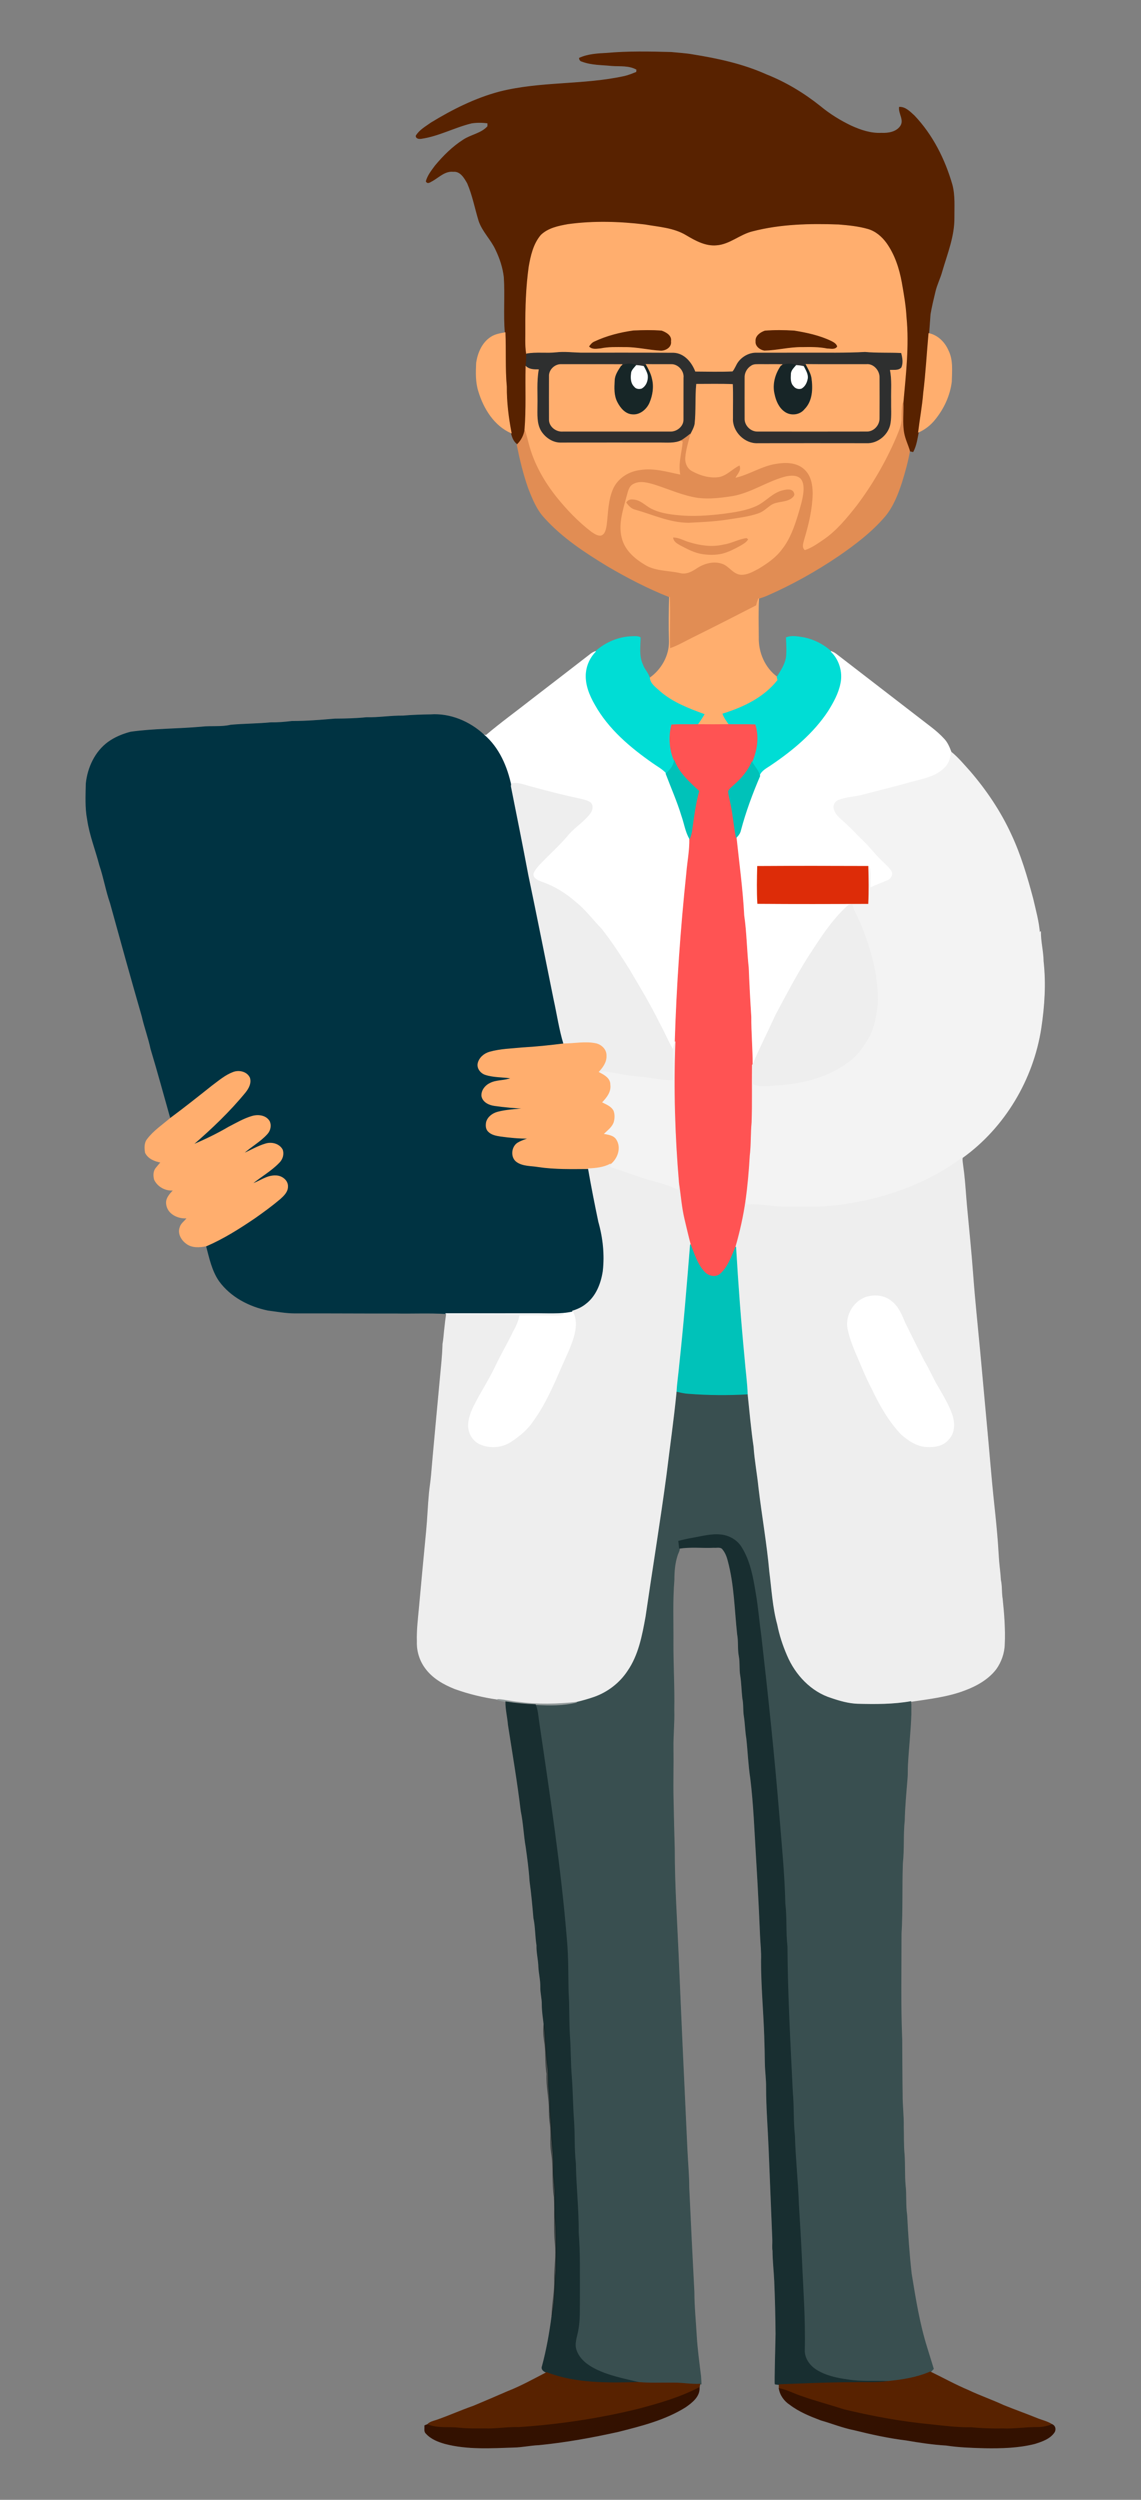 <?xml version="1.0" encoding="utf-8"?>

<!DOCTYPE svg PUBLIC "-//W3C//DTD SVG 1.1//EN" "http://www.w3.org/Graphics/SVG/1.1/DTD/svg11.dtd">
<svg version="1.1" id="Layer_1" xmlns="http://www.w3.org/2000/svg" xmlns:xlink="http://www.w3.org/1999/xlink" x="0px" y="0px"
	 viewBox="-53 -32 906 1984" enable-background="new -53 -32 906 1984" xml:space="preserve">
<rect x="-53" y="-32" width="906" height="1984" fill="#808080" stroke="none"/>
<g>
	<path fill="#582200" stroke="#582200" stroke-width="0.5" d="M428.866,10.236c16.97-1.53,34.05-1.16,51.07-0.7
		c5.71,0.59,11.46,0.86,17.12,1.87c19.92,3.2,39.84,7.5,58.32,15.8c15.51,6.12,29.93,14.83,42.95,25.23
		c7.47,6.18,15.78,11.34,24.53,15.51c7.53,3.42,15.63,6.16,24.02,5.74c5.39,0.28,11.92-0.8,15.17-5.56c3.31-4.89-1.5-9.9-0.93-15.05
		c4.89-0.18,8.46,3.75,11.82,6.76c14.54,15.29,24.25,34.65,30.06,54.81c2.27,8.54,1.52,17.48,1.59,26.22
		c0.13,14.66-5.52,28.43-9.56,42.28c-1.49,5.55-4.19,10.7-5.5,16.32c-1.42,5.93-2.86,11.87-3.89,17.88
		c-0.39,5.1-0.76,10.21-1.11,15.32c-1.42,15.77-2.28,31.61-4.21,47.33c-0.82,10.4-2.79,20.66-4.02,31.01
		c-1.06,5.26-1.75,10.71-4.33,15.5c-0.67-0.15-2-0.44-2.67-0.59c-1.45-4.87-3.78-9.48-4.64-14.52c-1.36-7.89-0.21-15.9-0.57-23.84
		c2-22.49,4.66-45.13,2.48-67.71c-0.51-9.32-2.14-18.54-3.76-27.72c-2.01-10.99-5.54-21.92-12.07-31.09
		c-3.66-5.06-8.68-9.37-14.78-11.09c-7.52-2.13-15.35-2.9-23.12-3.53c-22.83-0.84-46.02-0.3-68.24,5.45
		c-10.06,2.44-18.1,10.38-28.66,11.1c-8.81,0.79-16.82-3.66-24.12-7.98c-9.87-6-21.67-6.62-32.76-8.58
		c-20.26-2.43-40.88-3.05-61.14-0.25c-7.49,1.34-15.64,3.01-21.29,8.49c-5.95,6.99-8.04,16.32-9.57,25.14
		c-2.22,15.93-2.75,32.03-2.67,48.1c0.14,7-0.48,14.05,0.68,21c0.22,3.33-0.27,6.65-0.48,9.98c-0.39,16.9,0.52,33.86-0.9,50.73
		c-0.77,4.14-2.72,7.94-5.69,10.92c-2.96-2.04-4.25-5.51-5.03-8.87c-2.34-12.11-3.87-24.42-3.79-36.77
		c-1.3-14.26-0.5-28.59-1.08-42.88c-1.21-14.63,0.16-29.35-0.79-44c-0.87-7.61-3.31-15-6.64-21.87
		c-3.65-8.03-10.44-14.27-13.34-22.69c-3.08-9.98-4.97-20.38-9.12-30.01c-2.42-4.25-5.61-9.86-11.32-9.32
		c-6.52-0.67-11.29,4.34-16.47,7.35c-1.63,0.72-3.82,2.84-5.03,0.43c1.27-4.66,4.4-8.52,7.21-12.35
		c6.48-7.77,13.75-15.03,22.32-20.5c6.18-4.09,14.28-5,19.39-10.73c0.02-0.89,0.01-1.78-0.03-2.67c-4.29-0.55-8.68-0.63-12.95,0.07
		c-13.45,3.26-25.82,10.15-39.59,12.19c-1.73,0.28-4.26,0.23-4.39-2.06c2.79-4.64,7.74-7.31,12.02-10.39
		c16.98-10.35,34.99-19.4,54.29-24.52c32.53-8.27,66.58-5.15,99.26-12.35c3.29-0.76,6.4-2.07,9.53-3.29
		c0.04-0.54,0.12-1.61,0.15-2.15c-5.96-3.47-13.13-2.57-19.72-3.01c-7.95-0.84-16.19-0.55-23.77-3.45
		c-1.31-0.22-1.95-1.31-2.11-2.53C413.816,11.016,421.486,10.616,428.866,10.236z"/>
	<path fill="#FFAE6E" stroke="#FFAE6E" stroke-width="0.5" d="M397.916,146.156c20.26-2.8,40.88-2.18,61.14,0.25
		c11.09,1.96,22.89,2.58,32.76,8.58c7.3,4.32,15.31,8.77,24.12,7.98c10.56-0.72,18.6-8.66,28.66-11.1
		c22.22-5.75,45.41-6.29,68.24-5.45c7.77,0.63,15.6,1.4,23.12,3.53c6.1,1.72,11.12,6.03,14.78,11.09
		c6.53,9.17,10.06,20.1,12.07,31.09c1.62,9.18,3.25,18.4,3.76,27.72c2.18,22.58-0.48,45.22-2.48,67.71c-1.03,4.05-1,8.23-0.93,12.37
		c0.17,5.62-2.51,10.71-4.5,15.8c-8.23,19.06-18.72,37.15-31.22,53.73c-7.9,9.98-16.08,20.08-26.74,27.26
		c-4.65,3.15-9.29,6.47-14.69,8.19c-3.01-2.46-1.26-6.29-0.51-9.37c3.48-11.59,6.28-23.51,6.57-35.66
		c-0.04-6.68-1.16-14.1-6.31-18.88c-5.8-5.75-14.77-5.9-22.33-4.62c-11.61,1.72-21.5,8.77-32.91,11.17
		c1.41-3.14,5.03-6.02,3.54-9.76c-5.55,2.77-9.88,7.98-16.18,9.13c-7.39,1.04-14.9-1.16-21.36-4.67c-4.1-2.1-6.05-6.9-5.61-11.34
		c0.5-6.19,2.48-12.14,3.88-18.16c1.34-2.67,2.9-5.3,3.5-8.26c1.15-10.64,0.26-21.4,1.33-32.04c9.83,0.03,19.67-0.25,29.49,0.17
		c0.44,9.1,0.07,18.21,0.15,27.32c-0.6,10.42,9.17,20.14,19.57,19.58c28.7-0.05,57.4-0.05,86.11,0c9.11,0.46,17.73-6.95,18.97-15.93
		c0.89-5.86,0.31-11.81,0.45-17.7c-0.2-8.17,0.69-16.43-1.03-24.48c3.03-0.37,7.01,0.64,9.22-1.97c1.44-3.49,0.76-7.47-0.18-11.01
		c-9.5-0.49-19.01,0.04-28.49-0.84c-15.65,0.86-31.33,0.48-47,0.55c-13.01-0.04-26.03,0.1-39.03,0.03
		c-5.63-0.16-11.1,2.75-14.46,7.2c-1.8,2.4-2.61,5.42-4.61,7.68c-9.94,0.45-19.92,0.17-29.87,0.1c-2.75-7.33-8.62-14.55-17.02-14.92
		c-24.67-0.14-49.34-0.08-74.01-0.09c-6.34-0.15-12.68-0.99-19.01-0.28c-7.91,0.92-15.94-0.45-23.8,1.03c-1.16-6.95-0.54-14-0.68-21
		c-0.08-16.07,0.45-32.17,2.67-48.1c1.53-8.82,3.62-18.15,9.57-25.14C382.276,149.166,390.426,147.496,397.916,146.156
		 M419.166,239.236c-1.78,0.71-3,2.21-4.1,3.7c2.31,2.39,5.87,1.53,8.82,1.31c6.24-1.3,12.64-1.07,18.97-1.02
		c9.77-0.15,19.32,2.35,29.04,2.84c3.88-0.04,8.37-2.8,7.66-7.22c0.82-4.41-3.72-6.91-7.2-8.19c-7.44-0.61-14.95-0.43-22.41-0.11
		C439.366,232.026,428.876,234.696,419.166,239.236 M554.406,230.666c-3.51,1.2-7.64,4.02-7.21,8.23c-0.4,3.76,3.34,6.53,6.7,7.1
		c10.05-0.19,19.91-2.91,29.99-2.77c6.67-0.11,13.39-0.2,19.96,1.13c2.47-0.04,6.08,1.11,7.64-1.42c-0.67-2.08-2.75-3.16-4.55-4.1
		c-9.21-4.42-19.3-6.57-29.33-8.21C569.896,230.156,562.106,230.066,554.406,230.666z"/>
	<path fill="#562100" stroke="#562100" stroke-width="0.5" d="M419.166,239.236c9.71-4.54,20.2-7.21,30.78-8.69
		c7.46-0.32,14.97-0.5,22.41,0.11c3.48,1.28,8.02,3.78,7.2,8.19c0.71,4.42-3.78,7.18-7.66,7.22c-9.72-0.49-19.27-2.99-29.04-2.84
		c-6.33-0.05-12.73-0.28-18.97,1.02c-2.95,0.22-6.51,1.08-8.82-1.31C416.166,241.446,417.386,239.946,419.166,239.236z"/>
	<path fill="#562100" stroke="#562100" stroke-width="0.5" d="M554.406,230.666c7.7-0.6,15.49-0.51,23.2-0.04
		c10.03,1.64,20.12,3.79,29.33,8.21c1.8,0.94,3.88,2.02,4.55,4.1c-1.56,2.53-5.17,1.38-7.64,1.42c-6.57-1.33-13.29-1.24-19.96-1.13
		c-10.08-0.14-19.94,2.58-29.99,2.77c-3.36-0.57-7.1-3.34-6.7-7.1C546.766,234.686,550.896,231.866,554.406,230.666z"/>
	<path fill="#FFAE6E" stroke="#FFAE6E" stroke-width="0.5" d="M348.096,231.996c0.58,14.29-0.22,28.62,1.08,42.88
		c-0.08,12.35,1.45,24.66,3.79,36.77c-13.4-5.88-21.73-19.34-25.84-32.89c-2.41-7.38-2.13-15.23-1.78-22.88
		c1.17-7.75,4.6-15.84,11.41-20.25C340.106,233.326,344.206,232.766,348.096,231.996z"/>
	<path fill="#FFAE6E" stroke="#FFAE6E" stroke-width="0.5" d="M680.316,279.996c1.93-15.72,2.79-31.56,4.21-47.33
		c7.04,1.5,12.49,6.98,15.32,13.42c3.9,7.66,2.81,16.5,2.67,24.78c-1.32,10.9-6.11,21.28-13,29.79c-3.47,4.46-8.05,8.05-13.22,10.35
		C677.526,300.656,679.496,290.396,680.316,279.996z"/>
	<path fill="#2E2F2F" stroke="#2E2F2F" stroke-width="0.5" d="M365.066,248.886c7.86-1.48,15.89-0.11,23.8-1.03
		c6.33-0.71,12.67,0.13,19.01,0.28c24.67,0.01,49.34-0.05,74.01,0.09c8.4,0.37,14.27,7.59,17.02,14.92
		c9.95,0.07,19.93,0.35,29.87-0.1c2-2.26,2.81-5.28,4.61-7.68c3.36-4.45,8.83-7.36,14.46-7.2c13,0.07,26.02-0.07,39.03-0.03
		c15.67-0.07,31.35,0.31,47-0.55c9.48,0.88,18.99,0.35,28.49,0.84c0.94,3.54,1.62,7.52,0.18,11.01c-2.21,2.61-6.19,1.6-9.22,1.97
		c1.72,8.05,0.83,16.31,1.03,24.48c-0.14,5.89,0.44,11.84-0.45,17.7c-1.24,8.98-9.86,16.39-18.97,15.93
		c-28.71-0.05-57.41-0.05-86.11,0c-10.4,0.56-20.17-9.16-19.57-19.58c-0.08-9.11,0.29-18.22-0.15-27.32
		c-9.82-0.42-19.66-0.14-29.49-0.17c-1.07,10.64-0.18,21.4-1.33,32.04c-0.6,2.96-2.16,5.59-3.5,8.26c-2.16,1.77-4.42,3.43-6.78,4.92
		c-5.37,2.53-11.39,1.76-17.13,1.82c-26.02,0-52.05-0.03-78.07,0.02c-6.63,0.3-12.83-3.8-16.28-9.26
		c-3.71-6.11-2.99-13.52-3.01-20.36c0.22-9.49-0.67-19.07,1.01-28.48c-3.5,0.02-7.22,0-9.94-2.54
		C364.796,255.536,365.286,252.216,365.066,248.886 M383.166,266.866c-0.04,11.35-0.05,22.7,0,34.05c-0.15,5.5,5.41,9.77,10.68,9.36
		c28.35,0.01,56.71,0.02,85.05-0.01c5.22,0.34,10.73-3.92,10.57-9.36c0.04-11.02-0.03-22.04,0.03-33.06
		c0.62-5.32-4.22-10.76-9.59-10.56c-6.8-0.07-13.6,0.05-20.4-0.07c-0.49,0.52-0.97,1.05-1.45,1.58c-1.89-0.44-3.82-0.66-5.75-0.8
		c-3.69-1.67-8.49-1.62-11.98,0.54c0.14-0.31,0.44-0.93,0.58-1.24c-16.02-0.05-32.05-0.02-48.07-0.01
		C387.676,256.976,382.796,261.636,383.166,266.866 M543.466,258.486c-3.15,1.98-5.15,5.62-4.97,9.36
		c-0.01,10.69-0.03,21.39,0.01,32.08c-0.31,5.59,4.74,10.64,10.34,10.33c28.69,0.03,57.38,0.06,86.07-0.01
		c5.61,0.3,10.34-4.81,10.22-10.31c0.08-10.69,0.05-21.4,0.01-32.09c0.27-5.46-4.54-11.14-10.2-10.58
		c-16.16-0.02-32.32,0.09-48.47-0.06c-0.47,0.54-0.93,1.08-1.39,1.63c-1.9-0.5-3.85-0.7-5.79-0.84c-3.75-1.78-8.42-1.38-12.09,0.39
		c0.17-0.27,0.51-0.8,0.68-1.06c-5.68-0.16-11.36,0.01-17.03-0.08C548.376,257.356,545.596,256.906,543.466,258.486z"/>
	<path fill="#FFAE6E" stroke="#FFAE6E" stroke-width="0.5" d="M383.166,266.866c-0.37-5.23,4.51-9.89,9.67-9.58
		c16.02-0.01,32.05-0.04,48.07,0.01c-0.14,0.31-0.44,0.93-0.58,1.24c-2.23,3.48-4.82,7.05-4.98,11.35
		c-0.32,5.81-0.69,12.03,2.19,17.33c2.29,4.4,6.09,9,11.4,9.37c5.92,0.66,11.21-3.77,13.5-8.93c2.56-5.96,3.62-12.75,1.98-19.1
		c-0.85-4.08-2.91-7.74-4.91-11.34c6.8,0.12,13.6,0,20.4,0.07c5.37-0.2,10.21,5.24,9.59,10.56c-0.06,11.02,0.01,22.04-0.03,33.06
		c0.16,5.44-5.35,9.7-10.57,9.36c-28.34,0.03-56.7,0.02-85.05,0.01c-5.27,0.41-10.83-3.86-10.68-9.36
		C383.116,289.566,383.126,278.216,383.166,266.866z"/>
	<path fill="#172627" stroke="#172627" stroke-width="0.5" d="M440.326,258.536c3.49-2.16,8.29-2.21,11.98-0.54
		c-1.38,1.67-3.09,3.21-3.82,5.31c-0.64,3.92-0.78,8.6,2.38,11.55c1.25,1.71,3.52,1.82,5.42,1.37c3.65-1.92,5.27-6.41,4.8-10.34
		c-0.48-2.56-1.85-4.81-3.03-7.09c0.48-0.53,0.96-1.06,1.45-1.58c2,3.6,4.06,7.26,4.91,11.34c1.64,6.35,0.58,13.14-1.98,19.1
		c-2.29,5.16-7.58,9.59-13.5,8.93c-5.31-0.37-9.11-4.97-11.4-9.37c-2.88-5.3-2.51-11.52-2.19-17.33
		C435.506,265.586,438.096,262.016,440.326,258.536z"/>
	<path fill="#FFAE6E" stroke="#FFAE6E" stroke-width="0.5" d="M543.466,258.486c2.13-1.58,4.91-1.13,7.39-1.24
		c5.67,0.09,11.35-0.08,17.03,0.08c-0.17,0.26-0.51,0.79-0.68,1.06c-4.42,6.35-6.78,14.48-4.97,22.14
		c1.07,5.31,3.36,10.85,7.95,14.04c4.65,3.37,11.78,2.62,15.4-1.95c6.46-6.43,6.69-16.25,5.49-24.71c-0.72-3.87-2.84-7.25-4.6-10.7
		c16.15,0.15,32.31,0.04,48.47,0.06c5.66-0.56,10.47,5.12,10.2,10.58c0.04,10.69,0.07,21.4-0.01,32.09
		c0.12,5.5-4.61,10.61-10.22,10.31c-28.69,0.07-57.38,0.04-86.07,0.01c-5.6,0.31-10.65-4.74-10.34-10.33
		c-0.04-10.69-0.02-21.39-0.01-32.08C538.316,264.106,540.316,260.466,543.466,258.486z"/>
	<path fill="#172527" stroke="#172527" stroke-width="0.5" d="M567.206,258.386c3.67-1.77,8.34-2.17,12.09-0.39
		c-1.72,2.06-4.07,4.08-4.04,7c-0.16,3.2-0.42,6.97,2.11,9.41c1.35,1.86,3.75,2.44,5.92,1.83c2.99-1.66,4.51-5.08,4.94-8.34
		c0.21-3.32-1.76-6.2-3.14-9.06c0.46-0.55,0.92-1.09,1.39-1.63c1.76,3.45,3.88,6.83,4.6,10.7c1.2,8.46,0.97,18.28-5.49,24.71
		c-3.62,4.57-10.75,5.32-15.4,1.95c-4.59-3.19-6.88-8.73-7.95-14.04C560.426,272.866,562.786,264.736,567.206,258.386z"/>
	<path fill="#FFFFFF" stroke="#FFFFFF" stroke-width="0.5" d="M452.306,257.996c1.93,0.14,3.86,0.36,5.75,0.8
		c1.18,2.28,2.55,4.53,3.03,7.09c0.47,3.93-1.15,8.42-4.8,10.34c-1.9,0.45-4.17,0.34-5.42-1.37c-3.16-2.95-3.02-7.63-2.38-11.55
		C449.216,261.206,450.926,259.666,452.306,257.996z"/>
	<path fill="#FFFFFF" stroke="#FFFFFF" stroke-width="0.5" d="M579.296,257.996c1.94,0.14,3.89,0.34,5.79,0.84
		c1.38,2.86,3.35,5.74,3.14,9.06c-0.43,3.26-1.95,6.68-4.94,8.34c-2.17,0.61-4.57,0.03-5.92-1.83c-2.53-2.44-2.27-6.21-2.11-9.41
		C575.226,262.076,577.576,260.056,579.296,257.996z"/>
	<path fill="#FFAE6E" stroke="#FFAE6E" stroke-width="0.5" d="M363.686,309.596c1.42-16.87,0.51-33.83,0.9-50.73
		c2.72,2.54,6.44,2.56,9.94,2.54c-1.68,9.41-0.79,18.99-1.01,28.48c0.02,6.84-0.7,14.25,3.01,20.36c3.45,5.46,9.65,9.56,16.28,9.26
		c26.02-0.05,52.05-0.02,78.07-0.02c5.74-0.06,11.76,0.71,17.13-1.82c0.34,0.16,1.02,0.47,1.36,0.62c-0.67,8.91-3.8,17.7-1.89,26.7
		c-10.6-2.14-21.32-5.49-32.25-3.67c-8.65,1.02-16.92,6.13-20.83,14.04c-4.36,9.23-4.17,19.63-5.43,29.55
		c-0.56,3.09-1.15,7.22-4.6,8.38c-2.94,0.5-5.59-1.47-7.92-3c-10.33-7.88-19.38-17.33-27.54-27.42
		c-10.07-12.58-18.23-26.95-22.28-42.64C365.756,316.656,364.756,313.116,363.686,309.596z"/>
	<path fill="#E18D54" stroke="#E18D54" stroke-width="0.5" d="M663.156,299.926c-0.07-4.14-0.1-8.32,0.93-12.37
		c0.36,7.94-0.79,15.95,0.57,23.84c0.86,5.04,3.19,9.65,4.64,14.52c-1.43,8.38-3.76,16.66-6.28,24.79
		c-3.12,9.55-6.86,19.17-13.33,27c-10.65,12.47-23.83,22.43-37.27,31.68c-17.73,11.97-36.49,22.45-56.09,31.05
		c-2.22,0.98-4.53,1.75-6.84,2.48c-0.87,1.8-1.39,3.73-1.85,5.67c-16.53,8.53-33.13,16.93-49.79,25.2
		c-6.3,3.07-12.35,6.71-18.99,9.02c-0.47-13.68,0.41-27.4-0.31-41.09c-17.02-6.73-33.32-15.2-49.1-24.45
		c-17.87-10.87-35.69-22.51-49.81-38.14c-6.35-6.69-9.77-15.41-13.07-23.85c-3.91-11.12-6.67-22.63-8.99-34.17l0.42-0.59
		c2.97-2.98,4.92-6.78,5.69-10.92c1.07,3.52,2.07,7.06,2.94,10.63c4.05,15.69,12.21,30.06,22.28,42.64
		c8.16,10.09,17.21,19.54,27.54,27.42c2.33,1.53,4.98,3.5,7.92,3c3.45-1.16,4.04-5.29,4.6-8.38c1.26-9.92,1.07-20.32,5.43-29.55
		c3.91-7.91,12.18-13.02,20.83-14.04c10.93-1.82,21.65,1.53,32.25,3.67c-1.91-9,1.22-17.79,1.89-26.7
		c-0.34-0.15-1.02-0.46-1.36-0.62c2.36-1.49,4.62-3.15,6.78-4.92c-1.4,6.02-3.38,11.97-3.88,18.16c-0.44,4.44,1.51,9.24,5.61,11.34
		c6.46,3.51,13.97,5.71,21.36,4.67c6.3-1.15,10.63-6.36,16.18-9.13c1.49,3.74-2.13,6.62-3.54,9.76c11.41-2.4,21.3-9.45,32.91-11.17
		c7.56-1.28,16.53-1.13,22.33,4.62c5.15,4.78,6.27,12.2,6.31,18.88c-0.29,12.15-3.09,24.07-6.57,35.66
		c-0.75,3.08-2.5,6.91,0.51,9.37c5.4-1.72,10.04-5.04,14.69-8.19c10.66-7.18,18.84-17.28,26.74-27.26
		c12.5-16.58,22.99-34.67,31.22-53.73C660.646,310.636,663.326,305.546,663.156,299.926 M571.246,346.306
		c-14.65,3.66-27.39,12.97-42.37,15.64c-9.11,1.41-18.41,2.58-27.63,1.47c-11.92-1.73-22.95-6.84-34.35-10.49
		c-5.3-1.56-11.46-3.44-16.69-0.71c-3.99,1.82-4.41,6.63-5.6,10.32c-2.89,10.95-6.84,22.64-3.23,33.91
		c2.73,8.69,9.98,14.85,17.52,19.42c8.41,5.32,18.78,4.6,28.17,6.73c4.99,1.3,9.53-1.31,13.5-4c5.78-3.71,13.25-5.7,19.92-3.36
		c5.48,1.78,8.49,7.96,14.46,8.67c5.16,0.38,9.86-2.38,14.26-4.71c6.89-4.16,13.74-8.84,18.56-15.42
		c6.32-7.96,9.71-17.72,12.67-27.31c1.77-6.11,3.79-12.23,4.33-18.6c0.17-3.31,0.07-7.06-2.16-9.72
		C579.646,345.166,575.016,345.596,571.246,346.306z"/>
	<path fill="#FFAE6E" stroke="#FFAE6E" stroke-width="0.5" d="M571.246,346.306c3.77-0.71,8.4-1.14,11.36,1.84
		c2.23,2.66,2.33,6.41,2.16,9.72c-0.54,6.37-2.56,12.49-4.33,18.6c-2.96,9.59-6.35,19.35-12.67,27.31
		c-4.82,6.58-11.67,11.26-18.56,15.42c-4.4,2.33-9.1,5.09-14.26,4.71c-5.97-0.71-8.98-6.89-14.46-8.67
		c-6.67-2.34-14.14-0.35-19.92,3.36c-3.97,2.69-8.51,5.3-13.5,4c-9.39-2.13-19.76-1.41-28.17-6.73
		c-7.54-4.57-14.79-10.73-17.52-19.42c-3.61-11.27,0.34-22.96,3.23-33.91c1.19-3.69,1.61-8.5,5.6-10.32
		c5.23-2.73,11.39-0.85,16.69,0.71c11.4,3.65,22.43,8.76,34.35,10.49c9.22,1.11,18.52-0.06,27.63-1.47
		C543.856,359.276,556.596,349.966,571.246,346.306 M569.246,357.236c-8.46,1.66-13.87,9.04-21.43,12.54
		c-8.42,3.86-17.73,5.09-26.83,6.32c-11.97,1.4-24.1,2.28-36.12,0.99c-7.18-0.73-14.52-1.85-21-5.2c-4.65-2.42-8.46-6.9-14.02-7.17
		c-2.08-0.39-4.16,0.28-5.29,2.11c1.76,2.41,3.88,4.75,6.92,5.44c13.99,3.93,27.61,10.42,42.4,10.38
		c10.4-0.49,20.82-0.98,31.12-2.58c8.12-1.29,16.39-2.19,24.2-4.91c3.69-1.28,6.48-4.09,9.6-6.31c4.91-3.49,11.67-2.02,16.56-5.52
		c1.09-0.92,2.75-2.27,1.9-3.87C576.276,355.986,571.946,356.596,569.246,357.236 M481.776,394.856c0.34,2.91,3.12,4.39,5.4,5.72
		c5.67,2.99,11.47,6.1,17.91,7.02c5.03,0.7,10.21,0.73,15.19-0.37c5.17-1.3,9.93-3.81,14.58-6.36c2.15-1.33,4.58-2.55,5.88-4.82
		c-0.25-0.18-0.76-0.53-1.02-0.71c-6.28,0.81-11.92,4.25-18.22,5.12c-9.06,2.14-18.49,0.79-27.27-1.89
		C490.056,397.376,486.216,394.916,481.776,394.856z"/>
	<path fill="#E18D54" stroke="#E18D54" stroke-width="0.5" d="M569.246,357.236c2.7-0.64,7.03-1.25,8.01,2.22
		c0.85,1.6-0.81,2.95-1.9,3.87c-4.89,3.5-11.65,2.03-16.56,5.52c-3.12,2.22-5.91,5.03-9.6,6.31c-7.81,2.72-16.08,3.62-24.2,4.91
		c-10.3,1.6-20.72,2.09-31.12,2.58c-14.79,0.04-28.41-6.45-42.4-10.38c-3.04-0.69-5.16-3.03-6.92-5.44c1.13-1.83,3.21-2.5,5.29-2.11
		c5.56,0.27,9.37,4.75,14.02,7.17c6.48,3.35,13.82,4.47,21,5.2c12.02,1.29,24.15,0.41,36.12-0.99c9.1-1.23,18.41-2.46,26.83-6.32
		C555.376,366.276,560.786,358.896,569.246,357.236z"/>
	<path fill="#E18D54" stroke="#E18D54" stroke-width="0.5" d="M481.776,394.856c4.44,0.06,8.28,2.52,12.45,3.71
		c8.78,2.68,18.21,4.03,27.27,1.89c6.3-0.87,11.94-4.31,18.22-5.12c0.26,0.18,0.77,0.53,1.02,0.71c-1.3,2.27-3.73,3.49-5.88,4.82
		c-4.65,2.55-9.41,5.06-14.58,6.36c-4.98,1.1-10.16,1.07-15.19,0.37c-6.44-0.92-12.24-4.03-17.91-7.02
		C484.896,399.246,482.116,397.766,481.776,394.856z"/>
	<path fill="#FFAE6E" stroke="#FFAE6E" stroke-width="0.5" d="M478.546,441.716c0.72,13.69-0.16,27.41,0.31,41.09
		c6.64-2.31,12.69-5.95,18.99-9.02c16.66-8.27,33.26-16.67,49.79-25.2c0.46-1.94,0.98-3.87,1.85-5.67
		c-0.6,10.3-0.3,20.64-0.23,30.96c-0.34,11.97,4.96,24.29,14.73,31.44c0.21,0.81,0.44,1.63,0.66,2.45
		c-10.78,13.87-27.26,21.71-43.68,26.81c1.12,3.11,3.13,5.76,5.03,8.43c-8.4,0.1-16.81,0.11-25.22,0.02
		c1.92-2.61,3.71-5.3,5.35-8.09c-12.42-4.52-25.05-9.37-35.19-18.14c-3.19-3.05-7.61-5.8-8.14-10.58
		c9.44-6.5,15.88-17.77,15.64-29.35C478.086,465.146,478.226,453.416,478.546,441.716z"/>
	<path fill="#00DDD5" stroke="#00DDD5" stroke-width="0.5" d="M419.936,484.976c7.94-7.05,18.3-11.49,28.96-11.78
		c2.19-0.06,4.52-0.32,6.54,0.77c-0.13,7.17-1.32,14.76,1.84,21.5c1.28,3.87,4.6,6.76,5.52,10.75c0.53,4.78,4.95,7.53,8.14,10.58
		c10.14,8.77,22.77,13.62,35.19,18.14c-1.64,2.79-3.43,5.48-5.35,8.09c-6.83,0.16-13.66-0.23-20.48,0.26
		c-2.3,9.35-1.77,19.59,2.12,28.47c-0.61,4.27-3.45,7.54-6.64,10.2c-3.02-3.42-7.15-5.52-10.81-8.15
		c-17.83-12.46-35.03-27-45.8-46.24c-4.47-7.7-8.03-16.5-7.21-25.56C412.576,495.626,415.416,489.516,419.936,484.976z"/>
	<path fill="#00DDD5" stroke="#00DDD5" stroke-width="0.5" d="M571.336,474.056c4.47-1.83,9.61-0.66,14.23,0.07
		c7.9,1.68,15.26,5.42,21.26,10.83c6.72,6.4,9.71,16.37,7.8,25.43c-1.57,8.07-5.66,15.36-9.96,22.26
		c-11.57,17.51-27.98,31.15-45.22,42.81c-3.36,2.38-7.66,4.22-9.11,8.4c-0.93-4.3-4.3-7.35-6.25-11.15
		c3.96-9.23,5.52-19.76,2.49-29.51c-6.85-0.31-13.72-0.04-20.58-0.19c-1.9-2.67-3.91-5.32-5.03-8.43
		c16.42-5.1,32.9-12.94,43.68-26.81c-0.22-0.82-0.45-1.64-0.66-2.45c3.08-4.8,6.3-9.71,7.35-15.42
		C571.926,484.636,571.566,479.326,571.336,474.056z"/>
	<path fill="#FFFFFF" stroke="#FFFFFF" stroke-width="0.5" d="M416.016,487.076c1.17-0.92,2.5-1.63,3.92-2.1
		c-4.52,4.54-7.36,10.65-7.98,17.03c-0.82,9.06,2.74,17.86,7.21,25.56c10.77,19.24,27.97,33.78,45.8,46.24
		c3.66,2.63,7.79,4.73,10.81,8.15c4.21,11.15,9.06,22.07,12.53,33.49c2.16,6.05,3,12.58,6.28,18.2c0.21,9.23-1.65,18.31-2.4,27.47
		c-4.67,44.36-7.77,88.89-9.14,133.48c-0.59,2.16-1.21,4.33-1.65,6.55c-4.13-6.71-6.89-14.12-10.81-20.94
		c-7.19-14.76-15.72-28.81-24.08-42.94c-6.87-10.97-13.98-21.84-21.99-32.03c-6.79-6.89-12.5-14.86-20.13-20.91
		c-7.85-7-16.93-12.7-26.89-16.15c-3.02-1.09-6.91-2.55-7.23-6.27c0.68-2.8,2.63-5.05,4.47-7.18c7.92-8.41,16.69-16.03,24.05-24.96
		c5.34-5.99,12.49-10.23,17.16-16.85c1.53-2.27,2.12-5.95-0.22-7.89c-2.41-1.72-5.4-2.27-8.21-2.98
		c-13.19-2.75-26.23-6.13-39.22-9.7c-4.95-1.26-9.97-3.53-15.18-2.4c-0.05,0.5-0.16,1.5-0.21,2.01
		c-3.16-15.22-9.64-30.51-21.71-40.77c0.43,0.11,1.29,0.35,1.72,0.46c11.88-10.08,24.55-19.19,36.78-28.84
		C385.146,510.906,400.616,499.036,416.016,487.076z"/>
	<path fill="#FFFFFF" stroke="#FFFFFF" stroke-width="0.5" d="M606.826,484.956c1.41,0.49,2.77,1.15,3.97,2.09
		c21.98,16.98,44,33.92,66,50.88c6.69,5.29,13.85,10.1,19.62,16.44c2.82,2.9,4.41,6.71,5.79,10.46c-0.18,4.58-1.53,9.22-4.92,12.48
		c-6.97,7.19-17.26,8.97-26.53,11.45c-13.1,3.75-26.35,6.92-39.53,10.38c-6.02,1.55-12.39,1.62-18.22,3.89
		c-2.58,0.91-4.45,3.76-3.79,6.5c0.71,3.68,3.45,6.48,6.17,8.86c6.29,5.34,11.8,11.52,17.75,17.24c4.81,4.54,8.65,9.99,13.47,14.53
		c2.83,2.84,6.03,5.4,8.25,8.78c2.05,2.78-0.14,6.69-3.02,7.84c-4.58,2.02-9.32,3.68-13.83,5.86c-0.26-5.67,0.56-11.41-0.65-17.01
		c-0.57,10.04-0.32,20.11-0.73,30.16c-4.37,0.23-8.75,0.19-13.12,0.17c-1.23,0.16-2.59,0.19-3.54,1.1
		c-12.88,11.8-22.17,26.75-31.63,41.27c-9.22,14.76-17.33,30.18-25.48,45.55c-5.89,12.92-12.42,25.55-17.86,38.68l-0.61,0.71
		c0.05-12.82-1.15-25.59-1.09-38.41c-0.85-12.94-1.5-25.89-2.02-38.84c-1.51-13.78-1.57-27.69-3.58-41.42
		c-1.08-20.72-3.91-41.3-6.1-61.91c1.61-1.57,3-3.4,3.47-5.63c3.92-14.79,9.25-29.16,15.27-43.2c1.45-4.18,5.75-6.02,9.11-8.4
		c17.24-11.66,33.65-25.3,45.22-42.81c4.3-6.9,8.39-14.19,9.96-22.26C616.536,501.326,613.546,491.356,606.826,484.956
		 M548.506,655.566c-0.26,9.82-0.49,19.71,0.11,29.52c29.19,0.25,58.39,0.15,87.58,0.07c0.46-9.85,0.29-19.75,0.05-29.62
		C607.006,655.426,577.746,655.376,548.506,655.566z"/>
	<path fill="#003342" stroke="#003342" stroke-width="0.5" d="M237.856,537.516c9.71,0.24,19.31-1.45,29.02-1.31
		c7.32-0.62,14.66-0.88,22.01-0.98c15.53-1.08,31.04,5.46,42.31,15.96c12.07,10.26,18.55,25.55,21.71,40.77
		c4.71,23.46,9.39,46.93,13.84,70.45c6.89,32.92,13.42,65.91,20.1,98.88c2.6,11.7,4.28,23.63,7.77,35.12
		c-10.87,1.36-21.77,2.52-32.7,3.14c-8.71,0.88-17.57,1.03-26.04,3.41c-4.33,1.2-8.28,4.48-9.32,8.99
		c-0.84,4.04,2.29,7.84,6.03,8.98c6.61,2.09,13.67,1.71,20.48,2.73c-5.49,2.38-11.88,1.35-17.2,4.23c-3.7,1.82-6.67,5.74-6.32,10
		c0.87,4.77,5.87,7.05,10.22,7.61c8.01,1.16,16.1,1.83,24.19,2.21c-7.22,0.84-14.57,1.02-21.64,2.88c-3.95,1.01-7.76,3.7-9,7.74
		c-0.6,2.57-0.56,5.72,1.49,7.67c2.52,2.6,6.28,3.24,9.71,3.77c7.42,1.04,14.91,1.74,22.42,1.67c-3.01,1.07-6.11,2.02-8.86,3.69
		c-4.99,3.19-5.66,11.69-0.52,15.08c4.83,3.26,11.01,2.82,16.55,3.74c13.26,2.03,26.7,1.67,40.08,1.6
		c2.45,14.09,5.22,28.13,8.16,42.13c3.6,12.72,5.05,26.13,3.52,39.29c-1.5,9.85-5.48,20.07-13.69,26.21
		c-3.1,2.5-6.77,4.15-10.56,5.29c0.02,0.18,0.07,0.52,0.09,0.69c-10.13,2.28-20.54,1.31-30.83,1.43
		c-23.39,0.08-46.78-0.03-70.17-0.01c-13.25-0.76-26.56-0.09-39.83-0.36c-26.67,0.09-53.34-0.18-80.01-0.08
		c-7.12-0.03-14.13-1.38-21.16-2.27c-14.93-3.09-29.5-10.67-38.59-23.21c-5.71-8.25-7.73-18.28-10.26-27.81
		c13.7-5.9,26.36-13.94,38.68-22.3c6.81-4.8,13.55-9.72,19.91-15.11c2.79-2.52,5.95-5.52,5.97-9.57c0.32-5.06-4.87-8.83-9.58-8.72
		c-6.97-0.32-12.55,4.52-18.91,6.56c7.1-5.88,15.33-10.39,21.73-17.09c2.65-2.6,3.87-6.62,2.56-10.17
		c-2.5-4.62-8.55-6.13-13.34-4.62c-6.3,1.85-11.96,5.3-17.95,7.9c6.07-5.61,13.56-9.54,19.12-15.71c2.55-2.62,3.45-6.9,1.8-10.2
		c-2.84-4.61-8.99-5.29-13.78-3.84c-6.57,1.93-12.5,5.48-18.56,8.58c-9.15,5.39-18.76,9.97-28.51,14.15
		c14.93-12.9,29.29-26.56,41.82-41.85c2.53-3.17,4.73-7.28,3.4-11.42c-2.19-4.78-8.38-6.17-13.01-4.41
		c-6.22,2.3-11.31,6.73-16.58,10.62c-10.97,8.71-21.93,17.43-33.19,25.77c-5.2-18.33-10.15-36.74-15.67-54.99
		c-1.83-8.75-5.01-17.12-6.96-25.84c-8.63-29.85-16.92-59.79-25.17-89.74c-3.46-9.92-5.17-20.34-8.55-30.28
		c-3.12-12.07-7.84-23.73-9.64-36.11c-1.81-9.4-1.25-19.05-1.07-28.56c1.3-12.62,7.15-25.29,17.57-32.9
		c5.3-3.82,11.48-6.34,17.77-7.99c18.63-2.64,37.52-2.32,56.24-4.01c7.72-0.92,15.59,0.29,23.21-1.52
		c10.55-0.97,21.16-0.9,31.7-1.92c5.68,0.09,11.32-0.39,16.95-1.07c11.37,0.04,22.7-0.94,34.02-1.88
		C221.186,538.556,229.546,538.346,237.856,537.516z"/>
	<path fill="#FF5353" stroke="#FF5353" stroke-width="0.5" d="M480.296,543.286c6.82-0.49,13.65-0.1,20.48-0.26
		c8.41,0.09,16.82,0.08,25.22-0.02c6.86,0.15,13.73-0.12,20.58,0.19c3.03,9.75,1.47,20.28-2.49,29.51
		c-3.02,6.93-7.9,12.88-13.54,17.85c-1.79,1.71-3.91,3.18-5.16,5.36c0.16,2.65,0.87,5.22,1.42,7.82c2.23,9.53,2.87,19.35,4.79,28.95
		c2.19,20.61,5.02,41.19,6.1,61.91c2.01,13.73,2.07,27.64,3.58,41.42c0.52,12.95,1.17,25.9,2.02,38.84
		c-0.06,12.82,1.14,25.59,1.09,38.41c-0.24,15.2,0.17,30.42-0.33,45.62c-0.85,8.8-0.4,17.68-1.48,26.47
		c-0.67,11.82-1.69,23.59-3.32,35.32c-1.77,12.49-4.53,24.81-8.02,36.93c-3.34,7.47-5.89,15.89-12.23,21.46
		c-3.76,3.32-9.59,1.89-12.73-1.56c-5.68-6.05-8.04-14.26-11.08-21.79c-1.75-6.67-3.32-13.39-4.91-20.1
		c-2.26-9.46-2.91-19.19-4.38-28.77c-3.18-37.32-4.32-74.83-2.86-112.25c1.37-44.59,4.47-89.12,9.14-133.48
		c0.75-9.16,2.61-18.24,2.4-27.47c0.8-2.16,1.53-4.37,1.78-6.67c1.43-10.44,2.79-20.93,5.56-31.12c-7.6-7.04-15.69-14.17-19.51-24.1
		C478.526,562.876,477.996,552.636,480.296,543.286z"/>
	<path fill="#F3F3F3" stroke="#F3F3F3" stroke-width="0.5" d="M702.206,564.826c5.64,4.58,10.27,10.24,15.13,15.61
		c12.9,15.02,24.06,31.62,32.36,49.63c7.71,16.38,12.83,33.81,17.48,51.26c2.05,9.08,4.68,18.12,5.32,27.43
		c0.25-0.52,0.51-1.03,0.77-1.54c-0.1,7.97,2.05,15.77,2.14,23.75c1.97,17.65,0.82,35.52-1.83,53.05
		c-6.22,40.58-28.82,78.66-62.22,102.68c-22.7,17.19-49.7,28.16-77.38,34.3c-9.29,1.62-18.52,3.79-27.96,4.24
		c-11.01,1.25-22.09,0.39-33.13,0.71c-11.02,0.32-21.89-2.65-32.91-1.73c-0.26-1.19-0.5-2.37-0.72-3.54
		c1.63-11.73,2.65-23.5,3.32-35.32c1.08-8.79,0.63-17.67,1.48-26.47c0.5-15.2,0.09-30.42,0.33-45.62l0.61-0.71
		c0.23,5.22,0.13,10.46,0.2,15.7c6.53,3.08,13.79,1.04,20.66,0.77c20.3-1.37,41.06-7.01,57.05-20.11c4.61-3.45,7.79-8.32,11.02-13
		c6.01-8.29,8.27-18.61,9.49-28.59c1.16-8.35-0.22-16.74-1.08-25.04c-3.05-17.94-9.09-35.32-17.11-51.63
		c-0.67-1.54-1.2-3.13-1.72-4.7c4.37,0.02,8.75,0.06,13.12-0.17c0.41-10.05,0.16-20.12,0.73-30.16c1.21,5.6,0.39,11.34,0.65,17.01
		c4.51-2.18,9.25-3.84,13.83-5.86c2.88-1.15,5.07-5.06,3.02-7.84c-2.22-3.38-5.42-5.94-8.25-8.78c-4.82-4.54-8.66-9.99-13.47-14.53
		c-5.95-5.72-11.46-11.9-17.75-17.24c-2.72-2.38-5.46-5.18-6.17-8.86c-0.66-2.74,1.21-5.59,3.79-6.5c5.83-2.27,12.2-2.34,18.22-3.89
		c13.18-3.46,26.43-6.63,39.53-10.38c9.27-2.48,19.56-4.26,26.53-11.45C700.676,574.046,702.026,569.406,702.206,564.826z"/>
	<path fill="#00C2B9" stroke="#00C2B9" stroke-width="0.5" d="M482.416,571.756c3.82,9.93,11.91,17.06,19.51,24.1
		c-2.77,10.19-4.13,20.68-5.56,31.12c-0.25,2.3-0.98,4.51-1.78,6.67c-3.28-5.62-4.12-12.15-6.28-18.2
		c-3.47-11.42-8.32-22.34-12.53-33.49C478.966,579.296,481.806,576.026,482.416,571.756z"/>
	<path fill="#00C2B9" stroke="#00C2B9" stroke-width="0.5" d="M530.546,590.556c5.64-4.97,10.52-10.92,13.54-17.85
		c1.95,3.8,5.32,6.85,6.25,11.15c-6.02,14.04-11.35,28.41-15.27,43.2c-0.47,2.23-1.86,4.06-3.47,5.63
		c-1.92-9.6-2.56-19.42-4.79-28.95c-0.55-2.6-1.26-5.17-1.42-7.82C526.636,593.736,528.756,592.266,530.546,590.556z"/>
	<path fill="#EEEEEE" stroke="#EEEEEE" stroke-width="0.5" d="M353.116,589.946c5.21-1.13,10.23,1.14,15.18,2.4
		c12.99,3.57,26.03,6.95,39.22,9.7c2.81,0.71,5.8,1.26,8.21,2.98c2.34,1.94,1.75,5.62,0.22,7.89c-4.67,6.62-11.82,10.86-17.16,16.85
		c-7.36,8.93-16.13,16.55-24.05,24.96c-1.84,2.13-3.79,4.38-4.47,7.18c0.32,3.72,4.21,5.18,7.23,6.27
		c9.96,3.45,19.04,9.15,26.89,16.15c7.63,6.05,13.34,14.02,20.13,20.91c8.01,10.19,15.12,21.06,21.99,32.03
		c8.36,14.13,16.89,28.18,24.08,42.94c3.92,6.82,6.68,14.23,10.81,20.94c0.4,8.1,0.12,16.23,0.23,24.35
		c-9.29,0.3-18.36-2.23-27.59-2.87c-8.8-0.6-17.38-2.67-26.07-3.97c-1.65-0.41-3.27,0.01-4.67,0.9c-0.34-0.17-1.02-0.51-1.35-0.68
		c3.38-3.54,6.65-7.83,6.39-13c0.2-4.95-4.03-8.89-8.66-9.7c-8.28-1.63-16.72,0.23-25.06,0.23c-3.49-11.49-5.17-23.42-7.77-35.12
		c-6.68-32.97-13.21-65.96-20.1-98.88c-4.45-23.52-9.13-46.99-13.84-70.45C352.956,591.446,353.066,590.446,353.116,589.946z"/>
	<path fill="#DD2C08" stroke="#DD2C08" stroke-width="0.5" d="M548.506,655.566c29.24-0.19,58.5-0.14,87.74-0.03
		c0.24,9.87,0.41,19.77-0.05,29.62c-29.19,0.08-58.39,0.18-87.58-0.07C548.016,675.276,548.246,665.386,548.506,655.566z"/>
	<path fill="#EEEEEE" stroke="#EEEEEE" stroke-width="0.5" d="M619.966,687.056c0.95-0.91,2.31-0.94,3.54-1.1
		c0.52,1.57,1.05,3.16,1.72,4.7c8.02,16.31,14.06,33.69,17.11,51.63c0.86,8.3,2.24,16.69,1.08,25.04
		c-1.22,9.98-3.48,20.3-9.49,28.59c-3.23,4.68-6.41,9.55-11.02,13c-15.99,13.1-36.75,18.74-57.05,20.11
		c-6.87,0.27-14.13,2.31-20.66-0.77c-0.07-5.24,0.03-10.48-0.2-15.7c5.44-13.13,11.97-25.76,17.86-38.68
		c8.15-15.37,16.26-30.79,25.48-45.55C597.796,713.806,607.086,698.856,619.966,687.056z"/>
	<path fill="#F3F3F3" stroke="#F3F3F3" stroke-width="0.5" d="M481.396,801.146c0.44-2.22,1.06-4.39,1.65-6.55
		c-1.46,37.42-0.32,74.93,2.86,112.25c-0.06,1.96-0.2,3.92-0.32,5.9c-7.32-4.05-15.57-5.69-23.5-8.08
		c-10.36-3.01-20.37-7.09-30.68-10.24c0.04-0.85,0.08-1.69,0.12-2.52c5.65-4.36,8.76-12.95,4.65-19.32
		c-2.17-3.47-6.6-3.76-10.22-4.51c2.87-2.79,6.38-5.24,7.97-9.04c0.96-2.98,1.16-6.39,0.04-9.34c-1.84-3.59-5.92-4.96-9.26-6.73
		c3.66-3.82,7.51-8.41,6.66-14.12c0.13-4.8-4.38-7.38-8.07-9.29c1.4-0.89,3.02-1.31,4.67-0.9c8.69,1.3,17.27,3.37,26.07,3.97
		c9.23,0.64,18.3,3.17,27.59,2.87C481.516,817.376,481.796,809.246,481.396,801.146z"/>
	<path fill="#FFAE6E" stroke="#FFAE6E" stroke-width="0.5" d="M361.916,799.546c10.93-0.62,21.83-1.78,32.7-3.14
		c8.34,0,16.78-1.86,25.06-0.23c4.63,0.81,8.86,4.75,8.66,9.7c0.26,5.17-3.01,9.46-6.39,13c0.33,0.17,1.01,0.51,1.35,0.68
		c3.69,1.91,8.2,4.49,8.07,9.29c0.85,5.71-3,10.3-6.66,14.12c3.34,1.77,7.42,3.14,9.26,6.73c1.12,2.95,0.92,6.36-0.04,9.34
		c-1.59,3.8-5.1,6.25-7.97,9.04c3.62,0.75,8.05,1.04,10.22,4.51c4.11,6.37,1,14.96-4.65,19.32c-5.32,2.79-11.43,3.42-17.34,3.64
		c-13.38,0.07-26.82,0.43-40.08-1.6c-5.54-0.92-11.72-0.48-16.55-3.74c-5.14-3.39-4.47-11.89,0.52-15.08
		c2.75-1.67,5.85-2.62,8.86-3.69c-7.51,0.07-15-0.63-22.42-1.67c-3.43-0.53-7.19-1.17-9.71-3.77c-2.05-1.95-2.09-5.1-1.49-7.67
		c1.24-4.04,5.05-6.73,9-7.74c7.07-1.86,14.42-2.04,21.64-2.88c-8.09-0.38-16.18-1.05-24.19-2.21c-4.35-0.56-9.35-2.84-10.22-7.61
		c-0.35-4.26,2.62-8.18,6.32-10c5.32-2.88,11.71-1.85,17.2-4.23c-6.81-1.02-13.87-0.64-20.48-2.73c-3.74-1.14-6.87-4.94-6.03-8.98
		c1.04-4.51,4.99-7.79,9.32-8.99C344.346,800.576,353.206,800.426,361.916,799.546z"/>
	<path fill="#FFAE6E" stroke="#FFAE6E" stroke-width="0.5" d="M132.206,819.026c4.63-1.76,10.82-0.37,13.01,4.41
		c1.33,4.14-0.87,8.25-3.4,11.42c-12.53,15.29-26.89,28.95-41.82,41.85c9.75-4.18,19.36-8.76,28.51-14.15
		c6.06-3.1,11.99-6.65,18.56-8.58c4.79-1.45,10.94-0.77,13.78,3.84c1.65,3.3,0.75,7.58-1.8,10.2c-5.56,6.17-13.05,10.1-19.12,15.71
		c5.99-2.6,11.65-6.05,17.95-7.9c4.79-1.51,10.84,0,13.34,4.62c1.31,3.55,0.09,7.57-2.56,10.17c-6.4,6.7-14.63,11.21-21.73,17.09
		c6.36-2.04,11.94-6.88,18.91-6.56c4.71-0.11,9.9,3.66,9.58,8.72c-0.02,4.05-3.18,7.05-5.97,9.57c-6.36,5.39-13.1,10.31-19.91,15.11
		c-12.32,8.36-24.98,16.4-38.68,22.3c-5.25,1.08-11.47,1.54-15.96-2.01c-3.85-2.83-6.84-8.02-4.92-12.8
		c0.81-3.16,3.86-4.78,5.56-7.36c-6.94,0.68-15.33-3.21-16.31-10.76c-0.83-4.66,2.63-8.24,5.53-11.36
		c-6.14,0.68-12.48-2.72-15.13-8.32c-0.82-3.05-0.85-6.71,1.29-9.25c1.22-1.56,2.54-3.02,3.82-4.51c-4.87-0.94-9.98-2.88-12.31-7.62
		c-0.59-3.64-0.83-7.84,1.69-10.84c5.04-6.61,12.06-11.26,18.32-16.6c11.26-8.34,22.22-17.06,33.19-25.77
		C120.896,825.756,125.986,821.326,132.206,819.026z"/>
	<path fill="#EEEEEE" stroke="#EEEEEE" stroke-width="0.5" d="M633.976,920.996c27.68-6.14,54.68-17.11,77.38-34.3
		c-0.727,0.55,0.108,5.489,0.201,6.392c0.21,2.026,0.553,4.034,0.784,6.059c1.005,8.815,1.473,17.698,2.296,26.534
		c1.682,18.055,3.55,36.099,4.879,54.184c1.512,20.58,3.733,41.144,5.64,61.692c1.886,20.334,3.68,40.686,5.582,61.012
		c0.781,8.348,1.502,16.702,2.234,25.054c1.03,11.746,2.084,23.491,3.364,35.212c1.088,9.961,2.068,19.934,2.827,29.925
		c0.36,4.742,0.545,9.502,0.938,14.241c0.413,4.978,1.164,9.919,1.394,14.914c1.1,4.93,0.59,10.01,1.41,14.98
		c1.24,11.93,2.2,23.94,1.67,35.97c-0.17,7.12-2.64,14.16-6.81,19.94c-6.21,7.98-15.33,13.1-24.67,16.6
		c-13.66,5.21-28.3,6.81-42.64,9c-14.07,2.5-28.4,2.44-42.64,2.06c-7.1-0.27-14.01-2.24-20.7-4.52
		c-16.28-5.03-28.89-18.56-35.42-33.99c-3.43-7.9-6.12-16.09-7.79-24.54c-3.76-13.69-4.49-27.92-6.29-41.94
		c-1.99-22.28-5.94-44.33-8.58-66.54c-1.1-10.95-3.2-21.78-3.93-32.77c-2.03-13.7-3.19-27.51-4.66-41.27
		c-0.31-9.7-1.72-19.32-2.47-28.98c-2.83-29.4-5.02-58.84-6.74-88.31c3.49-12.12,6.25-24.44,8.02-36.93
		c0.22,1.17,0.46,2.35,0.72,3.54c11.02-0.92,21.89,2.05,32.91,1.73c11.04-0.32,22.12,0.54,33.13-0.71
		C615.456,924.786,624.686,922.616,633.976,920.996 M636.216,997.086c-10.77,2.69-17.94,14.48-16.04,25.27
		c1.35,6.51,3.63,12.8,6.21,18.92c4.31,9.67,8.05,19.61,13.03,28.98c6.13,12.88,13.29,25.51,23.14,35.95
		c5.68,5.01,12.45,9.64,20.29,10c6.2,0.36,13.33-0.74,17.38-5.96c4.99-5.08,4.82-12.96,2.75-19.3c-2.71-7.8-7.01-14.91-11.12-22.03
		c-4.08-6.73-7.05-14.04-11.13-20.77c-5.21-10.17-10.34-20.38-15.36-30.64c-2.57-6.3-5.34-12.99-11.08-17.07
		C649.276,996.376,642.326,995.666,636.216,997.086z"/>
	<path fill="#EEEEEE" stroke="#EEEEEE" stroke-width="0.5" d="M414.186,895.546c5.91-0.22,12.02-0.85,17.34-3.64
		c-0.04,0.83-0.08,1.67-0.12,2.52c10.31,3.15,20.32,7.23,30.68,10.24c7.93,2.39,16.18,4.03,23.5,8.08c0.12-1.98,0.26-3.94,0.32-5.9
		c1.47,9.58,2.12,19.31,4.38,28.77c1.59,6.71,3.16,13.43,4.91,20.1c-2.57,32.09-5.2,64.18-8.67,96.18
		c-0.61,6.99-1.74,13.94-2.06,20.96c-2.17,22.06-5.34,44.01-8.01,66.01c-5.03,37.5-11.17,74.83-16.61,112.26
		c-2.72,14.93-5.59,30.49-14.4,43.21c-6.27,9.5-15.74,16.78-26.45,20.6c-4.6,1.6-9.29,2.93-14.02,4.07
		c-15.3,1.52-30.8,2.05-46.08-0.04c-5.5-0.44-10.86-1.86-16.35-2.26c-11.68-1.61-23.26-4.41-34.36-8.4
		c-8.88-3.53-17.66-8.49-23.37-16.37c-4.5-6.01-6.81-13.58-6.55-21.07c-0.3-9.03,0.85-17.98,1.66-26.94
		c1.834-20.293,3.737-40.57,5.701-60.837c0.96-9.91,1.273-20.069,2.232-30.056c0.464-4.827,1.273-9.502,1.672-14.328
		c0.426-5.154,0.878-10.305,1.343-15.456c1.821-20.306,3.756-40.604,5.619-60.907c0.843-9.188,1.916-18.386,2.123-27.617
		c0.78-4.16,0.93-8.4,1.47-12.58c0.39-3.84,0.86-7.67,1.43-11.48c29.77,0.09,59.58,0.05,89.37,0.06c1.53,0.04,3.07,0.16,4.6,0.36
		c-1.64,1.18-3.68,1.12-5.6,1.18c-10.07,0-20.13-0.17-30.2-0.05c-0.9,4.44-2.74,8.6-4.96,12.53c-4.47,9.41-9.88,18.33-14.28,27.78
		c-5.29,11.12-12.18,21.4-17.61,32.46c-2.15,4.64-3.97,9.64-3.88,14.84c0.16,5.83,3.56,11.61,8.9,14.14
		c7.74,3.59,17.28,3,24.49-1.58c6.94-4.53,13.53-9.92,18.11-16.92c9.46-13.08,15.83-28.01,22.27-42.72
		c3.31-7.77,7.23-15.31,9.62-23.44c1.87-6.54,2.84-13.95-0.64-20.15c-0.02-0.17-0.07-0.51-0.09-0.69c3.79-1.14,7.46-2.79,10.56-5.29
		c8.21-6.14,12.19-16.36,13.69-26.21c1.53-13.16,0.08-26.57-3.52-39.29C419.406,923.676,416.636,909.636,414.186,895.546z"/>
	<path fill="#00C2B9" stroke="#00C2B9" stroke-width="0.5" d="M495.196,955.716c3.04,7.53,5.4,15.74,11.08,21.79
		c3.14,3.45,8.97,4.88,12.73,1.56c6.34-5.57,8.89-13.99,12.23-21.46c1.72,29.47,3.91,58.91,6.74,88.31
		c0.75,9.66,2.16,19.28,2.47,28.98c-15.51,0.92-31.11,0.76-46.6-0.42c-3.19-0.18-6.3-0.86-9.38-1.62
		c0.32-7.02,1.45-13.97,2.06-20.96C489.996,1019.896,492.626,987.806,495.196,955.716z"/>
	<path fill="#FFFFFF" stroke="#FFFFFF" stroke-width="0.5" d="M636.216,997.086c6.11-1.42,13.06-0.71,18.07,3.35
		c5.74,4.08,8.51,10.77,11.08,17.07c5.02,10.26,10.15,20.47,15.36,30.64c4.08,6.73,7.05,14.04,11.13,20.77
		c4.11,7.12,8.41,14.23,11.12,22.03c2.07,6.34,2.24,14.22-2.75,19.3c-4.05,5.22-11.18,6.32-17.38,5.96
		c-7.84-0.36-14.61-4.99-20.29-10c-9.85-10.44-17.01-23.07-23.14-35.95c-4.98-9.37-8.72-19.31-13.03-28.98
		c-2.58-6.12-4.86-12.41-6.21-18.92C618.276,1011.566,625.446,999.776,636.216,997.086z"/>
	<path fill="#FFFFFF" stroke="#FFFFFF" stroke-width="0.5" d="M300.706,1010.576c23.39-0.02,46.78,0.09,70.17,0.01
		c10.29-0.12,20.7,0.85,30.83-1.43c3.48,6.2,2.51,13.61,0.64,20.15c-2.39,8.13-6.31,15.67-9.62,23.44
		c-6.44,14.71-12.81,29.64-22.27,42.72c-4.58,7-11.17,12.39-18.11,16.92c-7.21,4.58-16.75,5.17-24.49,1.58
		c-5.34-2.53-8.74-8.31-8.9-14.14c-0.09-5.2,1.73-10.2,3.88-14.84c5.43-11.06,12.32-21.34,17.61-32.46
		c4.4-9.45,9.81-18.37,14.28-27.78c2.22-3.93,4.06-8.09,4.96-12.53c10.07-0.12,20.13,0.05,30.2,0.05c1.92-0.06,3.96,0,5.6-1.18
		c-1.53-0.2-3.07-0.32-4.6-0.36c-29.79-0.01-59.6,0.03-89.37-0.06L300.706,1010.576z"/>
	<path fill="#394F50" stroke="#394F50" stroke-width="0.5" d="M476.456,1138.866c2.67-22,5.84-43.95,8.01-66.01
		c3.08,0.76,6.19,1.44,9.38,1.62c15.49,1.18,31.09,1.34,46.6,0.42c1.47,13.76,2.63,27.57,4.66,41.27
		c0.73,10.99,2.83,21.82,3.93,32.77c2.64,22.21,6.59,44.26,8.58,66.54c1.8,14.02,2.53,28.25,6.29,41.94
		c1.67,8.45,4.36,16.64,7.79,24.54c6.53,15.43,19.14,28.96,35.42,33.99c6.69,2.28,13.6,4.25,20.7,4.52
		c14.24,0.38,28.57,0.44,42.64-2.06c-0.128,0.023-0.031,9.197-0.057,10.059c-0.104,3.417-0.285,6.832-0.507,10.243
		c-0.444,6.825-1.057,13.638-1.568,20.459c-0.255,3.409-0.486,6.82-0.657,10.234c-0.159,3.184-0.002,6.403-0.254,9.553
		c-0.904,11.283-2.013,22.57-2.267,33.892c-1.21,11.3-0.25,22.72-1.49,34.03c-0.64,18.66,0.05,37.36-1.06,56.01
		c0.03,27.99-0.61,56.02,0.55,84c0.1,14.35,0.1,28.71,0.33,43.06c-0.11,8.64,1.07,17.22,0.88,25.86c0.26,7.36-0.07,14.74,0.67,22.08
		c0.54,8.08,0.11,16.2,0.78,24.27c0.97,7.88,0.06,15.88,1.26,23.75c0.8,15.59,1.83,31.19,3.6,46.72
		c3.2,19.64,6.33,39.38,12.29,58.42c1.77,5.65,3.53,11.3,5.25,16.98c-0.86,0.77-1.45,1.91-2.54,2.4
		c-10.59,4.62-22.09,6.39-33.5,7.56c-10.66-0.47-21.42,0.48-32-1.28c-8.75-1.19-17.68-3.09-25.23-7.91
		c-5.32-3.43-9.45-9.33-9.14-15.87c0.6-24.62-1.32-49.2-2.34-73.78c-0.65-13.75-1.49-27.48-2.32-41.22
		c-0.6-18.39-2.68-36.69-3.18-55.07c-1.28-11.37-0.61-22.84-1.66-34.22c-1.86-38.58-4.04-77.16-4.26-115.78
		c-1.31-11.31-0.32-22.71-1.69-34.01c-0.53-23.38-2.89-46.66-4.73-69.95c-3.89-47.58-8.9-95.05-14.33-142.48
		c-1.59-11.45-2.5-23-4.5-34.39c-2.03-12.38-4.32-25.18-11.09-35.97c-3.39-5.63-9.58-9.15-16.02-9.91
		c-7.74-0.88-15.33,1.28-22.88,2.61c-3.69,0.61-7.34,1.44-10.95,2.39c0.24,1.88,0.49,3.77,0.64,5.68c0.14,2.05-1.2,3.83-1.73,5.77
		c-2,6.21-2.53,12.79-2.51,19.29c-1.39,16.62-0.63,33.34-0.75,50c-0.1,17.68,1.02,35.31,0.67,53c0.34,10.01-0.8,19.98-0.65,30
		c0.199,13.346-0.225,26.699,0.037,40.047c0.272,13.838,0.604,27.674,0.996,41.509c0,27.213,1.813,54.556,3.014,81.738
		c1.081,24.446,2.054,48.895,3.191,73.339c1.289,27.722,2.577,55.444,3.866,83.165c0.456,9.8,1.42,19.699,1.42,29.507
		c1.268,27.671,2.629,55.337,4.082,82.998c0,11.311,1.211,22.761,1.836,34.056c0.602,10.881,2.144,21.797,3.448,32.66
		c0.18,2.06,0.25,4.14,0.36,6.23l-1.02,0.02c-6.98,0.39-13.88-1.01-20.85-0.93c-9.26-0.11-18.54,0.36-27.78-0.43
		c-11.71-2.82-23.75-5.08-34.59-10.55c-6.39-3.21-12.61-8-14.96-15.01c-1.81-5.1,0.35-10.34,1.3-15.35c1.74-8.89,1.21-18.01,1.36-27
		c-0.11-16.99,0.41-34.01-0.96-50.96c0.16-18.4-1.98-36.7-2.25-55.08c-1.25-10.96-0.68-22.01-1.4-33.01
		c-0.93-11.98-0.91-24.01-1.85-35.99c-0.88-10.73-0.69-21.49-1.46-32.22c-0.72-11.58-0.3-23.2-1.07-34.77
		c-0.29-13.66-0.06-27.34-1.28-40.96c-4.73-58.29-13.7-116.11-22.15-173.94c-0.62-4.41-0.9-8.94-2.66-13.07
		c10.93,0.62,22.15,0.81,32.83-1.88c4.73-1.14,9.42-2.47,14.02-4.07c10.71-3.82,20.18-11.1,26.45-20.6
		c8.81-12.72,11.68-28.28,14.4-43.21C465.286,1213.696,471.426,1176.366,476.456,1138.866z"/>
	<path fill="#182E30" stroke="#182E30" stroke-width="0.5" d="M496.796,1188.756c7.55-1.33,15.14-3.49,22.88-2.61
		c6.44,0.76,12.63,4.28,16.02,9.91c6.77,10.79,9.06,23.59,11.09,35.97c2,11.39,2.91,22.94,4.5,34.39
		c5.43,47.43,10.44,94.9,14.33,142.48c1.84,23.29,4.2,46.57,4.73,69.95c1.37,11.3,0.38,22.7,1.69,34.01
		c0.22,38.62,2.4,77.2,4.26,115.78c1.05,11.38,0.38,22.85,1.66,34.22c0.5,18.38,2.58,36.68,3.18,55.07
		c0.83,13.74,1.67,27.47,2.32,41.22c1.02,24.58,2.94,49.16,2.34,73.78c-0.31,6.54,3.82,12.44,9.14,15.87
		c7.55,4.82,16.48,6.72,25.23,7.91c10.58,1.76,21.34,0.81,32,1.28c-9.03,1.45-18.19,0.59-27.28,0.93
		c-19.76-0.05-39.49,0.93-59.23,1.63c-1.08-0.08-2.14-0.21-3.19-0.39c-0.478-0.082,0.636-36.396,0.609-39.919
		c-0.105-13.812-0.446-27.622-1.024-41.422c-0.339-8.086-1.365-16.332-1.365-24.399c-0.522-2.922-0.053-5.842-0.173-8.758
		c-0.142-3.459-0.281-6.917-0.421-10.376c-0.281-6.918-0.562-13.835-0.843-20.753c-0.562-13.835-1.123-27.67-1.685-41.505
		c-0.651-16.04-1.988-32.125-1.988-48.177c0.074-6.602-0.918-13.151-0.995-19.745c-0.08-6.89-0.247-13.78-0.476-20.666
		c-0.669-20.132-2.56-40.202-2.56-60.339c0.329-6.56-0.507-13.255-0.778-19.814c-0.285-6.903-0.593-13.806-0.924-20.707
		c-0.663-13.803-1.418-27.601-2.267-41.394c-1.28-20.813-2.026-41.911-4.551-62.614c-1.63-10.57-2.01-21.26-3.17-31.86
		c-0.95-5.68-1.03-11.45-1.87-17.13c-0.88-4.88-0.23-9.89-1.29-14.73c-0.69-5.96-0.72-11.98-1.65-17.92
		c-0.91-5.02-0.18-10.17-1.08-15.18c-1.2-5.83-0.28-11.84-1.39-17.67c-2.11-19.49-2.34-39.31-7.45-58.36
		c-0.82-3.2-2.02-6.39-4.12-8.97c-1.54-2.44-4.74-1.35-7.12-1.59c-9.13,0.4-18.34-0.7-27.4,0.67c-0.15-1.91-0.4-3.8-0.64-5.68
		C489.456,1190.196,493.106,1189.366,496.796,1188.756z"/>
	<path opacity="0.95" fill="#939B9B" stroke="#939B9B" stroke-width="0.5" enable-background="new    " d="M342.546,1316.706
		c5.49,0.4,10.85,1.82,16.35,2.26c15.28,2.09,30.78,1.56,46.08,0.04c-10.68,2.69-21.9,2.5-32.83,1.88
		c-7.89-0.32-15.76-1.02-23.56-2.24c-2.31-0.44-4.59-1-6.84-1.64L342.546,1316.706z"/>
	<path fill="#182E30" stroke="#182E30" stroke-width="0.5" d="M348.586,1318.646c7.8,1.22,15.67,1.92,23.56,2.24
		c1.76,4.13,2.04,8.66,2.66,13.07c8.45,57.83,17.42,115.65,22.15,173.94c1.22,13.62,0.99,27.3,1.28,40.96
		c0.77,11.57,0.35,23.19,1.07,34.77c0.77,10.73,0.58,21.49,1.46,32.22c0.94,11.98,0.92,24.01,1.85,35.99
		c0.72,11,0.15,22.05,1.4,33.01c0.27,18.38,2.41,36.68,2.25,55.08c1.37,16.95,0.85,33.97,0.96,50.96c-0.15,8.99,0.38,18.11-1.36,27
		c-0.95,5.01-3.11,10.25-1.3,15.35c2.35,7.01,8.57,11.8,14.96,15.01c10.84,5.47,22.88,7.73,34.59,10.55
		c-24.49,0.54-49.85,1.19-73.07-7.86c-2.13-0.76-4.55-2.44-3.45-5.01c3.5-13.06,5.87-26.38,7.61-39.77
		c2.72-11.88,2.07-24.18,3.31-36.24c0.09-14,0.48-28.04-0.7-42c-0.42-6.35-0.21-12.7-0.21-19.04c0.03-6.69-1.33-13.3-1.09-19.99
		c0.3-10.03-1.39-19.97-1.67-29.97c-0.12-7.05-1.29-14.03-1.27-21.07c0.05-5.69-0.97-11.31-1.05-16.98
		c-0.07-4.08-0.01-8.16-0.56-12.2c-1.71-11.3-1.5-22.78-3.06-34.1c-0.61-5.23-1.45-10.45-1.44-15.72c0.06-4.72-1.32-9.31-1.17-14.02
		c0.08-5.36-1.31-10.58-1.55-15.91c-0.17-5.73-1.68-11.32-1.5-17.07c-1.15-7.18-0.91-14.5-2.44-21.61
		c-0.84-9.8-1.72-19.59-3.07-29.33c-0.54-9.04-1.81-18.01-3.04-26.98c-1.68-9.45-1.94-19.09-3.93-28.48
		c-2.73-22.96-6.64-45.76-10.18-68.59C350.096,1330.766,348.526,1324.746,348.586,1318.646z"/>
	<path opacity="0.51" fill="#101C1C" stroke="#101C1C" stroke-width="0.5" enable-background="new    " d="M378.906,1574.566
		c1.56,11.32,1.35,22.8,3.06,34.1c0.55,4.04,0.49,8.12,0.56,12.2c0.08,5.67,1.1,11.29,1.05,16.98c-0.02,7.04,1.15,14.02,1.27,21.07
		c0.28,10,1.97,19.94,1.67,29.97c-0.24,6.69,1.12,13.3,1.09,19.99c0,6.34-0.21,12.69,0.21,19.04c1.18,13.96,0.79,28,0.7,42
		c-1.24,12.06-0.59,24.36-3.31,36.24c0.14-9.82,2.44-19.49,2.02-29.32c0.01-9.34,1.6-18.66,0.62-28
		c-1.28-12.29-0.13-24.67-0.8-36.98c-1.89-11.85-0.21-23.96-2.27-35.79c-1.17-7.36,0.08-14.84-0.96-22.2
		c-0.47-3.31-0.72-6.65-0.72-9.97c0.2-10.08-2.44-19.94-1.9-30.02c-1.54-8.67-0.42-17.52-1.97-26.17
		C378.546,1583.356,378.346,1578.926,378.906,1574.566z"/>
	<path fill="#582200" stroke="#582200" stroke-width="0.5" d="M381.046,1850.936c23.22,9.05,48.58,8.4,73.07,7.86
		c9.24,0.79,18.52,0.32,27.78,0.43c6.97-0.08,13.87,1.32,20.85,0.93c-0.19,0.89-0.36,1.81-0.51,2.75
		c-15.36,8.05-32.15,12.8-48.84,17.21c-30.98,7.59-62.65,12.29-94.47,14.41c-9.05-0.31-18.01,1.35-27.05,1.06
		c-6.71-0.04-13.43,0.19-20.11-0.58c-8.47-0.97-17.31,0.61-25.41-2.71c1.94-2.15,4.82-2.69,7.43-3.56
		c9.83-3.4,19.31-7.7,29.13-11.11c9.02-3.77,18.01-7.64,26.98-11.53C360.676,1861.886,370.796,1856.246,381.046,1850.936z"/>
	<path fill="#582200" stroke="#582200" stroke-width="0.5" d="M652.166,1857.986c11.41-1.17,22.91-2.94,33.5-7.56
		c10.02,4.87,19.79,10.28,30.08,14.62c9.17,4.37,18.8,7.65,28.01,11.94c8.64,3.51,17.43,6.62,26.08,10.12
		c4.16,1.75,8.69,2.63,12.54,5.1c-3.64,1.48-7.54,2.32-11.48,2.3c-9.36-0.12-18.65,1.51-28.02,1.06
		c-8.35,0.22-16.67-0.17-24.98-0.93c-10.92,0.2-21.74-1.25-32.57-2.4c-23-2.18-45.77-6.43-68.23-11.81
		c-11.07-3.61-22.36-6.56-33.35-10.42c-6.1-1.95-11.77-5.14-18.09-6.38c0-0.77,0-2.31,0-3.08c19.74-0.7,39.47-1.68,59.23-1.63
		C633.976,1858.576,643.136,1859.436,652.166,1857.986z"/>
	<path fill="#331100" stroke="#331100" stroke-width="0.5" d="M453.396,1880.116c16.69-4.41,33.48-9.16,48.84-17.21
		c0.48,7.01-5.76,11.85-10.93,15.44c-16.24,10.19-35.07,14.86-53.46,19.52c-20.8,4.61-41.8,8.42-63,10.5
		c-6.7,0.25-13.28,1.8-19.99,1.89c-18.1,0.61-36.59,1.8-54.3-2.8c-5.54-1.56-11.21-3.72-15.15-8.09c-1.82-1.55-0.96-4.17-1.17-6.22
		c0.67-0.39,1.38-0.67,2.12-0.85c8.1,3.32,16.94,1.74,25.41,2.71c6.68,0.77,13.4,0.54,20.11,0.58c9.04,0.29,18-1.37,27.05-1.06
		C390.746,1892.406,422.416,1887.706,453.396,1880.116z"/>
	<path fill="#331100" stroke="#331100" stroke-width="0.5" d="M565.656,1863.626c6.32,1.24,11.99,4.43,18.09,6.38
		c10.99,3.86,22.28,6.81,33.35,10.42c22.46,5.38,45.23,9.63,68.23,11.81c10.83,1.15,21.65,2.6,32.57,2.4
		c8.31,0.76,16.63,1.15,24.98,0.93c9.37,0.45,18.66-1.18,28.02-1.06c3.94,0.02,7.84-0.82,11.48-2.3c2.43,1.03,3.12,3.78,1.84,6.05
		c-3.5,5.27-9.84,7.34-15.57,9.16c-12.98,3.28-26.47,3.61-39.78,3.4c-10.18-0.28-20.39-0.6-30.47-2.14
		c-10.68-0.64-21.26-2.2-31.8-4.05c-13.95-1.7-27.68-4.71-41.31-8.11c-9.06-1.78-17.62-5.27-26.47-7.79
		c-8.56-3.23-17.17-6.71-24.51-12.29C569.846,1873.556,566.466,1868.926,565.656,1863.626z"/>
</g>
</svg>
